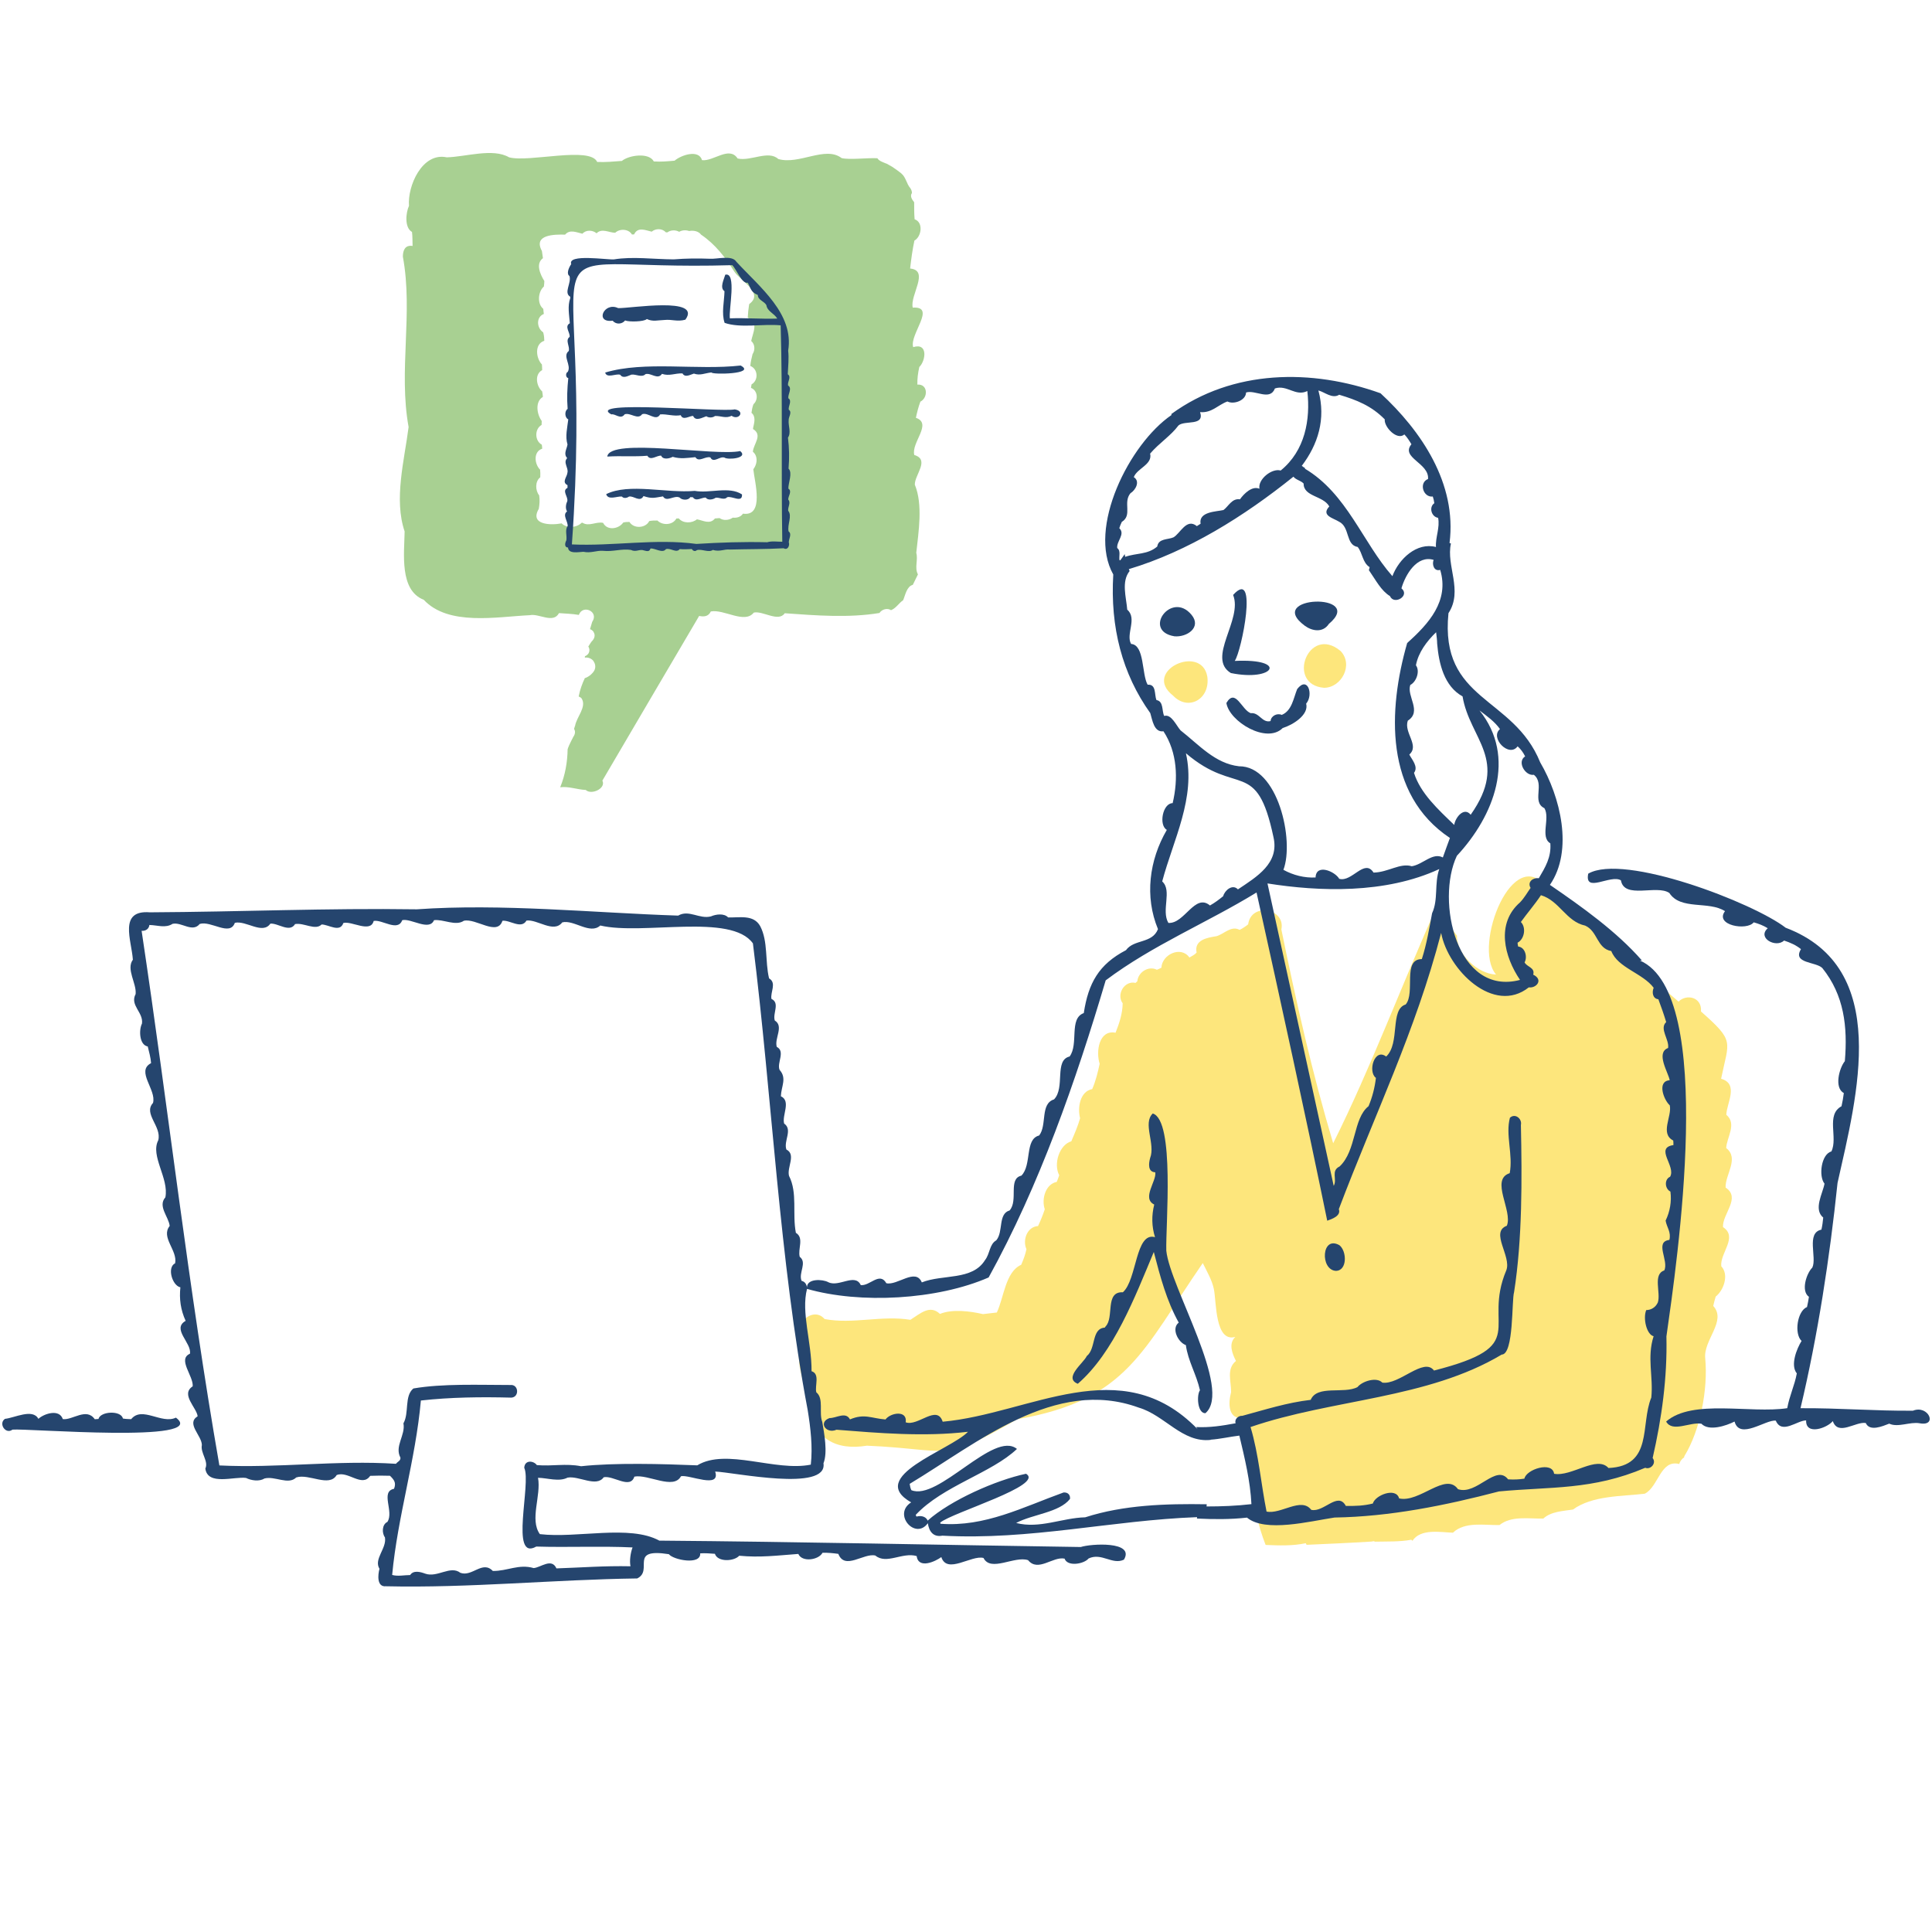 <?xml version="1.0" encoding="UTF-8"?>
<svg id="_レイヤー_1" xmlns="http://www.w3.org/2000/svg" width="240" height="240" version="1.1" xmlns:xlink="http://www.w3.org/1999/xlink" viewBox="0 0 240 240">
  <!-- Generator: Adobe Illustrator 29.2.1, SVG Export Plug-In . SVG Version: 2.1.0 Build 116)  -->
  <defs>
    <style>
      .st0 {
        fill: #b8bdc2;
      }

      .st1 {
        fill: none;
      }

      .st2 {
        fill: #25456e;
      }

      .st3 {
        fill: #fde67c;
      }

      .st4 {
        fill: #a8d092;
      }

      .st5 {
        fill: url(#_6_dpi_40_5);
      }
    </style>
    <pattern id="_6_dpi_40_5" data-name="6 dpi 40% 5" x="0" y="0" width="48" height="48" patternTransform="translate(-7243.21 -7166.527) scale(.149 .134)" patternUnits="userSpaceOnUse" viewBox="0 0 48 48">
      <g>
        <rect class="st1" y="0" width="48" height="48"/>
        <g>
          <path class="st0" d="M23.241,52.742c3.242.497,5.997-2.255,5.501-5.499-.309-2.022-1.961-3.675-3.983-3.985-3.245-.498-5.999,2.259-5.501,5.503.31,2.02,1.962,3.671,3.982,3.981Z"/>
          <path class="st0" d="M47.241,52.742c3.242.497,5.997-2.255,5.501-5.499-.309-2.022-1.961-3.675-3.983-3.985-3.245-.498-5.999,2.259-5.501,5.503.31,2.02,1.962,3.671,3.982,3.981Z"/>
          <path class="st0" d="M23.24,28.741c3.242.497,5.997-2.254,5.503-5.497-.309-2.022-1.96-3.675-3.981-3.985-3.245-.499-6,2.257-5.503,5.501.31,2.021,1.961,3.672,3.981,3.982Z"/>
          <path class="st0" d="M47.24,28.741c3.242.497,5.997-2.254,5.503-5.497-.309-2.022-1.96-3.675-3.981-3.985-3.245-.499-6,2.257-5.503,5.501.31,2.021,1.961,3.672,3.981,3.982Z"/>
          <path class="st0" d="M35.241,40.742c3.242.497,5.997-2.255,5.501-5.498-.309-2.022-1.961-3.675-3.982-3.986-3.245-.498-5.999,2.259-5.501,5.503.31,2.02,1.962,3.671,3.982,3.981Z"/>
          <path class="st0" d="M11.241,40.742c3.242.497,5.997-2.255,5.501-5.498-.309-2.022-1.961-3.675-3.982-3.986-3.245-.498-5.999,2.259-5.501,5.503.31,2.02,1.962,3.671,3.982,3.981Z"/>
          <path class="st0" d="M35.24,16.741c3.242.497,5.997-2.254,5.503-5.497-.309-2.022-1.96-3.675-3.981-3.985-3.245-.499-6,2.257-5.503,5.501.31,2.021,1.961,3.672,3.981,3.982Z"/>
          <path class="st0" d="M11.24,16.741c3.242.497,5.997-2.254,5.503-5.497-.309-2.022-1.96-3.675-3.981-3.985-3.245-.499-6,2.257-5.503,5.501.31,2.021,1.961,3.672,3.981,3.982Z"/>
        </g>
        <g>
          <path class="st0" d="M-.759,52.742c3.242.497,5.997-2.255,5.501-5.499-.309-2.022-1.961-3.675-3.983-3.985-3.245-.498-5.999,2.259-5.501,5.503.31,2.02,1.962,3.671,3.982,3.981Z"/>
          <path class="st0" d="M-.76,28.741c3.242.497,5.997-2.254,5.502-5.497-.308-2.022-1.96-3.675-3.981-3.985-3.245-.499-6,2.257-5.503,5.501.31,2.021,1.961,3.672,3.981,3.982Z"/>
        </g>
        <g>
          <path class="st0" d="M23.241,4.742c3.242.497,5.997-2.255,5.501-5.499-.309-2.022-1.961-3.675-3.983-3.985-3.245-.498-5.999,2.259-5.501,5.503.31,2.02,1.962,3.671,3.982,3.981Z"/>
          <path class="st0" d="M47.241,4.742c3.242.497,5.997-2.255,5.501-5.499-.309-2.022-1.961-3.675-3.983-3.985-3.245-.498-5.999,2.259-5.501,5.503.31,2.02,1.962,3.671,3.982,3.981Z"/>
        </g>
        <path class="st0" d="M-.759,4.742c3.242.497,5.997-2.255,5.501-5.499-.309-2.022-1.961-3.675-3.983-3.985-3.245-.498-5.999,2.259-5.501,5.503.31,2.02,1.962,3.671,3.982,3.981Z"/>
      </g>
    </pattern>
  </defs>
  <path class="st4" d="M113.959,47.774c-.016-.735.064-1.386.239-2.182.79-.751,1.13-3.055-.757-2.469-.504-1.564,2.936-5.108-.056-4.907-.383-1.516,2.128-4.624-.327-4.859.136-1.163.287-2.342.534-3.473.867-.462,1.155-2.263.024-2.644-.057-.702-.058-1.397-.056-2.119-.235-.305-.562-.728-.279-1.139.011-.208-.068-.409-.183-.582,0-.008-.008-.008-.008-.016-.483-.54-.548-1.381-1.131-1.84.008,0,.016.008.024.008-.348-.272-.71-.538-1.075-.781v-.008c-.258-.156-.524-.293-.789-.446,0,.008.008.008.008.016-.382-.167-.916-.311-1.139-.677-1.288-.062-3.446.219-4.437-.016-2.025-1.563-5.284.873-7.87.112-1.222-1.132-3.437.313-5.05-.064-1.044-1.592-2.999.381-4.421.207-.414-1.386-2.613-.621-3.409.064-.901.078-1.647.156-2.581.096-.608-1.15-3.103-.782-3.967-.064-1.01.08-2.042.173-3.067.127-.899-1.976-8.471.092-10.945-.574-2.003-1.179-5.398-.055-7.742,0-3.072-.659-4.897,3.602-4.692,6.022-.4.862-.578,2.712.374,3.25.072.573.048,1.131.072,1.737-.912-.14-1.202.504-1.207,1.325,1.298,7.007-.56,14.166.713,21.17-.531,4.144-1.846,8.978-.494,12.968-.039,2.695-.676,7.309,2.374,8.491,3.079,3.289,9.046,2.108,13.191,1.913,1.118-.239,2.903,1.087,3.609-.256.813.064,1.657.08,2.469.223.475-1.332,2.504-.43,1.681.828-.007.003-.019.043-.032.048v.016c-.095.287-.183.589-.263.876.189.074.369.198.462.382h-.008c.258.411.059.863-.263,1.163-.06.103-.142.201-.207.303v.008c-.072.095-.135.199-.191.295,0,0,0,.008.008.008-.008,0-.008.008-.008.008.154.222.181.541.048.781l.008.008c-.111.191-.279.335-.478.406,0,.064-.016.111-.016.175.401-.064.867.119,1.099.454v.024c.184.258.252.602.159.908-.071.311-.315.551-.542.757q-.008,0-.016.008v.008c-.209.164-.434.307-.701.39-.319.679-.596,1.43-.741,2.183-.015.02-.005.028-.008.056,0,0-.008,0-.008.008-.008.008-.008.016-.008.032.151.056.287.143.374.247v.008c.649,1.053-.64,2.294-.82,3.401v.008h-.008v.008c-.017.024-.026.037-.024.072h-.008c-.019.098-.065.189-.088.287.237.348.087.762-.143,1.067.008,0,.008-.008.016-.008-.11.219-.231.424-.327.645-.102.21-.206.418-.279.629h-.008v.016s-.011.009-.008.016l-.008.008c0,.024-.008.048-.008.064-.008.008-.008.016-.008.024-.012.014-.01.052-.024.072v-.048c-.019,1.614-.305,3.258-.924,4.763,1.052-.139,2.114.288,3.178.335.689.662,2.549-.184,2.063-1.163,4-6.817,8.005-13.642,12.02-20.455.621.127,1.163.064,1.45-.558,1.658-.306,4.199,1.586,5.337.143,1.105-.259,3.063,1.228,3.847.08,3.915.279,7.952.599,11.765-.032.299-.455.963-.655,1.442-.35.643-.263.955-.871,1.498-1.235.279-.645.44-1.708,1.203-1.912.216-.435.425-.864.637-1.298-.451-.817.046-1.824-.207-2.676.276-2.596.848-5.978-.18-8.469-.03-1.224,1.906-3.101-.066-3.687-.407-1.544,2.29-3.903.199-4.62.135-.637.311-1.354.558-2.007.952-.472.978-2.207-.374-2.119ZM93.783,56.4c.363.593.205,1.348-.191,1.88,0,.016,0,.024-.008.04.14,1.48,1.415,5.88-1.291,5.489-.275.417-.783.553-1.266.494-.458.337-1.176.398-1.641.056-.191.016-.382.032-.574.048-.626.789-1.487.232-2.238.104-.609.514-1.726.536-2.254-.112-.098-.001-.205.007-.303.016-.434.825-1.714.89-2.35.247-.339-.015-.683.005-1.012.064-.462.916-1.945.973-2.461.112-.263-.007-.519.01-.773.072-.558.815-2.002,1.043-2.501.04-.871-.186-1.763.499-2.565-.016-.032,0-.064,0-.104.008-.601.625-1.861.705-2.485.072-1.309.259-4.016.205-2.836-1.8.098-.554.137-1.103.048-1.681-.49-.602-.525-1.742.135-2.238.023-.317.009-.631-.016-.948-.709-.691-.868-2.239.255-2.605-.003-.169-.011-.336-.048-.502-.895-.486-.911-1.951-.024-2.453.014-.166.018-.327.016-.494-.601-.805-.863-2.391.143-2.987-.009-.231-.047-.458-.088-.685-.72-.632-.988-2.116,0-2.644,0-.231-.016-.47-.032-.701-.749-.78-.944-2.55.295-2.939-.006-.286-.022-.572-.088-.852-.013-.035-.019-.061-.024-.095-.017-.038-.018-.072-.032-.112-.812-.539-.891-1.898.087-2.278-.016-.151-.04-.303-.056-.454.008.048.016.096.024.143-.016-.103-.024-.215-.04-.326-.784-.627-.646-2.141.08-2.772v-.008c.032-.231.048-.446.056-.669-.494-.803-1.122-2.138-.175-2.844-.039-.291-.09-.596-.127-.892-1.117-2.043,1.546-2.067,2.883-2.031.581-.694,1.436-.271,2.151-.112.429-.505,1.277-.469,1.753-.056.67-.665,1.532-.076,2.318-.064.551-.536,1.674-.494,2.079.215.089.002.182-.001.271-.016.461-.984,1.446-.495,2.183-.335.494-.414,1.282-.422,1.744.064.012.027.063.003.088.024h.119c.414-.311,1.029-.323,1.458-.072h.008c.349-.207.822-.241,1.235-.096.511-.103,1.172.006,1.49.462h.008c1.704,1.146,3.011,2.821,4.094,4.548.746,1.176,3.769,2.667,1.872,4.063-.008.064-.016.12-.024.175,0-.04.008-.072.008-.112-.085.533-.145,1.096-.167,1.641,1.421.468.617,1.897.43,2.883.466.397.502,1.122.175,1.617,0,.008-.008.016-.008.016-.122.49-.243.966-.279,1.466.965.379,1.039,1.786.151,2.294,0,.002,0,.018,0,.016-.029.144-.05.279-.072.414.831.309.949,1.476.311,2.031-.132.345-.201.713-.247,1.075h.008c.552.465.346,1.168.223,1.768v-.072c-.016.104-.021.208-.04.311,1.247.756.058,1.838-.016,2.82.096.08.183.175.255.287Z"/>
  <path class="st5" d="M239.358,183.535c-.159-.725-.661-1.163-1.267-1.434,0-.003,0-.005.002-.008,0,0,0,0-.002,0-.567-3.853-6.748-.416-9.487-1.131-6.147-.722-13.161-1.599-19.395.079,0-.003,0-.006.001-.009-.003.002-.002.007-.003.01-.149.099-.278.222-.382.365v.002c-.052.069-.098.145-.135.223-.039.076-.07.157-.096.239-.354-.113-.829-.16-1.162.065,0,0,0,0,.001,0-.239.138-.443.312-.627.507,0,0,0,0,.001-.001-.079.056-.144.126-.197.209h0c-.062.077-.118.159-.176.24,0,0,0-.001.002-.002-.066.092-.138.176-.2.272v.002c-.114.175-.22.35-.326.529v.005c-.11.176-.214.355-.327.53v.004c-.026.041-.053.08-.079.118.001-.002.003-.004.004-.006-.033.049-.066.099-.1.148h0c.032-.047.064-.095.096-.142-.063.096-.128.189-.196.28.035-.045.068-.09.1-.135-.033.047-.067.093-.103.14.001-.002.002-.003.003-.005-.045.061-.093.124-.141.182,0,0,0,0,0-.001-.002.003-.004.006-.007.008,0,0,0,0,0,0-.237.291-.509.55-.846.744-2.89.336-6.546.229-8.921,1.967-1.253.195-2.709.232-3.688,1.123-1.81.03-3.965-.379-5.44.804-1.919.03-4.302-.455-5.783.948-.494-.015-1.093-.067-1.704-.092.012,0,.024.001.036.002-.118-.005-.234-.012-.353-.014.001,0,.003,0,.004,0-.151-.003-.294.004-.444.009.001,0,.002,0,.003,0-.306.01-.609.033-.898.09.003,0,.006,0,.008,0-.077.015-.146.041-.221.06,0,0,.001,0,.002,0-.272.07-.524.177-.756.316,0,0,0,0,0,0-.304.113-.517.372-.709.639,0,0,0,0,0,0-.037.039-.061.092-.092.138-.4-.024-.792-.039-1.184-.047.007-.003.014-.006.022-.008-1.152-.008-2.303-.017-3.449.024-.002-.002-.004-.005-.007-.008h-.006s.004.005.006.008c-.122,0-.245.008-.375.015.003-.003.007-.005.01-.008-.003,0-.005,0-.008,0-2.682.102-5.378.287-8.065.383-.001-.002-.003-.005-.004-.008h-.005s.003.005.005.008c-.419.023-.846.038-1.273.039.008-.002.016-.005.023-.007-1.275.061-2.558.027-3.836-.016-.406-.547-.645-1.225-.9-1.864h0c-.413-1.504-1.423-2.666-2.764-3.297-3.467.455-6.99.125-10.475.502h.008c-2.268.253-4.541.472-6.779.908.016,0,.024-.008.04-.008-8.269,3.081-16.766.293-25.315,1.211-1.658-3.702-7.401,1.009-10.69-1.147-.844-1.036-2.907-.996-3.433.343-1.219.183-2.461.255-3.696.12-.733-1.338-3.21-.924-4.301-.287-2.894,1.188-8.259-1.075-9.71,1.936-1.338-.263-2.987-.135-3.919.773-2.206.279-4.166.382-6.524.351-1.424-.814-4.869-.985-5.648.789-2.079.671-5.534-2.597-6.826.104-1.087.129-2.132.189-3.242.183-2.685-1.051-6.236.08-9.128.223,0-.003,0-.006.001-.008,0,0-.001,0-.001,0,.421-2.192.423-4.381.311-6.588-.803-.016-1.612-.051-2.414-.111-1.139,1.548-3.713,1.091-4.994-.064-1.147,1.416-3.639.867-4.994.024-.056,0-.112-.008-.167-.008-1.639,1.271-3.89-.249-5.767-.127-2.848-.159-2.185-3.378-2.565-5.361-.406.04-.812.072-1.211.159-.104-.12-.215-.223-.342-.303-1.41.25-3.498-.439-4.206,1.179-.415.053-.825.122-1.235.135-1.274-2.517-4.206-.502-6.237-.454-.741-.669-2.151-.51-2.796.231-1.059.199-1.593.797-1.712,1.434-5.943,3.453.044,13.528-1.132,19.276-.929,4.957,4.8,8.532,8.945,10.049h0s.006.002.009.004c0,.003,0,.005,0,.008,0,0,0,0,.001,0,.347,4.003,10.849,6.153,14.463,7.505,5.584-.481,11.938,1.671,17.15.381,1.89-.167,4.697,1.302,6.133-.327,2.123-.359,5.048,1.996,6.579.064,2.741-.287,6.754,2.408,8.802.16,1.698-.054,4.372,1.873,5.424-.247,2.066-.084,5.651,2.844,6.596-.08,1.73-.089,4.696,2.131,5.488-.398,1.828-.058,4.675,2.696,5.926.351,1.609.112,4.198,2.071,4.931-.311,1.801-.066,4.805,3.084,5.672.112,1.959-.227,6.054,3.049,6.938.12,1.641.016,3.895,2.095,4.644-.414,2.093-.056,6.403,3.246,6.898-.422,1.728.159,3.441.318,5.185.382.683.706,1.468.597,2.04.131,0,0,0,0,0,0,.002-.002.004-.003.006-.004,1.84.095,4.558,2.396,5.902.382,1.905-.039,4.68,1.453,6.046-.398,1.944.135,5.409,2.517,6.699.406,1.839-.123,4.515,1.511,5.91-.199,2.723.186,6.547,2.699,8.797.492,0,0,.001,0,.002,0,2.08-1.034,5.229,1.285,6.503-1.129,2.574-.468,6.025,1.973,8.259.334.002,0,.004,0,.006,0,.004-.006.008-.011.011-.016.005,0,.01,0,.015,0,0,0,0,0,0,0,2.184-.287,5.194,1.258,6.875-.303,2.859-.292,6.813,2.183,9.057-.064,1.899-.123,4.448,1.555,6.11.223,1.994-.321,5.309,1.345,6.444-.948,1.139,0,2.262.159,3.361.43.805.948,2.589.821,3.035-.406,6.659.875,7.939-.729,10.657-3.464h0s.006-.006.009-.009c.004,0,.008-.002.011-.002,0,0,0,0,0,0,5.05-2.361,13.654-4.398,14.732-10.679,5.092-5.47,4.181-13.386,4.628-20.352ZM158.746,191.966s.007,0,.01,0c-.085,0-.171-.001-.256-.004.082.002.164.004.246.004ZM108.97,216.57c-.013.02-.026.041-.039.062-.107-.009-.222-.03-.333-.045h0c-.006-.001-.012-.002-.019-.002.135-.017.268-.022.397-.025,0,0,0,0,0,0h.003s-.006.006-.009.01Z"/>
  <path class="st3" d="M214.433,142.617s0-.005,0-.007c0,0,0,0,0,0,.071-1.325,1.364-3.007.016-4.126,0-.002,0-.005,0-.007,0,0,0,0,0,0,.037-1.424,1.598-3.828-.645-4.469,0-.003,0-.005.002-.008,0,0-.001,0-.002,0,.961-4.738,1.761-4.587-2.501-8.348,0-.003,0-.005,0-.008h0c.133-1.816-1.833-2.199-2.788-1.219-5.441-4.62-10.403-9.837-16.226-13.979-4.246-6.051-9.442,7.097-6.452,10.602-.001,0-.003,0-.004,0,.002.003.003.006.004.009-2.237-.054-4.925-2.538-4.844-4.82-.811-.967-1.294-2.172-1.585-3.361-.335-.008-.669-.032-.988-.119-4.333,9.67-8.077,19.786-12.808,29.265-2.591-8.672-4.603-17.598-6.436-26.557.001-.003,0-.006,0-.008.542-2.604-3.744-3.417-4.126-.629-.335.263-.685.502-1.059.685-1.043-.565-1.896.486-2.86.781-1.216.189-2.804.478-2.485,2.031,0,0,0,0,0,0,0,.002,0,.005,0,.007-.215.255-.597.446-.892.613-1.043-1.489-3.409-.382-3.481,1.267-.176.1-.372.173-.557.255-1.043-.534-2.334.303-2.429,1.418-.069.072-.151.141-.223.215-1.398-.323-2.41,1.434-1.601,2.533,0,.003,0,.006,0,.008-.016,1.259-.422,2.485-.884,3.648-2.083-.404-2.456,2.369-1.976,3.855,0,.002,0,.003,0,.005,0,0,0,.002,0,.003-.228,1.069-.492,2.134-.924,3.139-1.514.272-1.851,2.305-1.506,3.616,0,.001,0,.002,0,.004-.263.935-.64,1.813-1.09,2.864-1.495.434-2.238,2.813-1.505,4.214,0,.002-.001.003-.002.005,0,.001,0,.002.002.003-.096.279-.191.549-.303.82-1.409.28-1.915,2.148-1.489,3.401,0,.001,0,.003-.001.004,0,.001,0,.003.001.004-.239.709-.518,1.402-.836,2.079-1.357.074-1.948,1.737-1.442,2.868,0,.002,0,.003-.001.005,0,0,0,.002.001.003-.139.682-.372,1.288-.653,1.936-1.971.877-2.143,4.084-3.027,5.926-.609.063-1.176.13-1.721.199-1.589-.361-3.771-.66-5.345-.024-1.251-1.187-2.43-.048-3.672.733-3.556-.581-7.135.569-10.658-.096-1.501-1.77-4.301,1.027-2.445,2.445-.002.001-.004.002-.005.004.002.001.003.003.005.004-1.813,2.257.205,5.856.685,8.396.362,4.023,3.191,5.511,7.011,4.882,10.622.461,9.02,2.23,18.686-3.283,13.742-2.386,15.598-8.63,23.045-19.402.524,1.069,1.152,2.129,1.377,3.23.327,1.609.129,6.638,2.653,5.946-.004.003-.007.007-.01.01.003,0,.007-.001.01-.002-.867.834-.364,2.075.088,2.971-.001,0-.002.001-.003.002,0,.002.002.004.003.006-1.212.979-.581,2.555-.601,3.872-.368,1.39-.421,3.506,1.652,3.201.447,5.276.724,10.92,2.637,15.78,1.675.071,3.359.131,4.986-.215.032.072.072.143.104.199,2.686-.118,5.425-.239,8.085-.406.097-.035.212-.025.319-.048.016.024.024.048.04.064,1.519-.036,3.09.031,4.564-.239.048.048.096.096.143.127,1.027-1.553,3.497-1.051,5.026-1.004,1.481-1.403,3.864-.918,5.783-.948,1.476-1.184,3.631-.775,5.44-.805.98-.891,2.434-.928,3.688-1.123,2.376-1.739,6.031-1.632,8.921-1.968,1.705-.857,1.947-4.29,4.277-3.688.104-.334.311-.629.613-.828.008-.04.008-.088.016-.127,2.019-3.287,2.954-8.38,2.605-12.148,0-.002,0-.004,0-.006,0,0,0-.001,0-.002-.266-2.272,2.704-4.662.995-6.524,0-.002.001-.004.002-.007,0,0-.001,0-.002-.001.086-.387.192-.772.303-1.155.977-.758,1.697-2.698.693-3.768-.174-1.669,2.112-3.607.215-4.867-.086-1.649,2.262-3.627.326-4.907-.083-1.577,1.729-3.63.072-4.907Z"/>
  <path class="st3" d="M145.723,86.412c1.899,1.986,4.652.421,4.251-2.38-.746-4.104-8.145-.663-4.251,2.38Z"/>
  <path class="st3" d="M164.474,85.44c2.168.001,3.705-2.869,2.047-4.58-3.994-3.31-6.815,4.198-2.047,4.58Z"/>
  <g>
    <path class="st2" d="M21.855,176.103c-1.791.855-4.207-1.48-5.56.191-.346-.017-.68-.015-1.028-.08-.215-1.036-2.804-.916-3.035.056-.157.008-.313.027-.462.032-1.028-1.496-2.787.154-3.967-.016-.446-1.322-2.361-.661-3.035-.032-.705-1.325-2.981-.112-4.15,0-.852.582.088,1.984.932,1.339,1.766-.179,24.562,1.719,20.304-1.49Z"/>
    <path class="st2" d="M165.935,157.87c1.442,0,1.394-2.437.454-3.186-2.24-1.264-2.414,3.056-.454,3.186Z"/>
    <path class="st2" d="M207.005,166.043c1.301-9.19,6.262-42.57-3.279-46.717.079-.005.158-.011.236-.017-3.151-3.601-7.448-6.66-11.425-9.385,2.954-4.31,1.295-10.948-1.207-15.22-3.349-8.285-12.499-7.552-11.396-18.535,1.846-2.804-.319-5.907.308-8.651-.059-.018-.115-.045-.174-.064.941-7.409-3.547-13.963-8.572-18.599-8.532-3.063-18.337-2.99-25.983,2.572.01.044.007.087.014.131-5.258,3.597-10.475,14.067-7.232,19.807-.392,6.578,1.113,12.332,4.598,17.221.264.86.452,2.416,1.637,2.257,1.718,2.601,1.858,5.901,1.143,8.926-1.242,0-1.76,2.74-.725,3.322-2.196,3.76-2.773,8.291-1.099,12.329-.725,1.827-2.961,1.219-3.976,2.614-3.385,1.765-4.674,4.102-5.241,7.815-1.875.669-.606,3.855-1.76,5.393-1.948.459-.519,3.879-1.936,5.329-1.744.541-.842,3.197-1.848,4.484-1.82.451-.884,3.661-2.206,4.987-1.689.384-.356,3.076-1.466,4.325-1.462.422-.745,2.648-1.657,3.712-.86.486-.78,1.681-1.394,2.453-1.584,2.572-5.254,1.732-7.854,2.772-.766-1.844-3.033.421-4.405.103-.839-1.473-2.056.377-3.178.231-.709-1.538-2.739.314-4.046-.367-.713-.379-2.645-.468-2.637.657-.052-.384-.248-.721-.668-.816-.414-.988.725-2.262-.231-2.987-.263-.972.574-2.35-.478-2.979-.464-2.374.231-4.961-.852-7.074-.285-1.07.911-2.644-.327-3.274-.374-1.062.818-2.464-.279-3.226-.295-1.035.892-2.78-.406-3.393.049-1.249.772-2.238-.16-3.274-.367-.871.754-2.284-.35-2.86-.319-1.059.916-2.557-.247-3.274-.287-.892.677-2.167-.414-2.684-.159-.837.685-1.984-.295-2.549-.519-2.143-.102-4.578-1.099-6.484-.825-1.491-2.579-1.035-3.99-1.091-.494-.534-1.513-.398-2.127-.127-1.436.377-2.732-.876-4.078-.096-10.548-.345-21.9-1.526-32.467-.781-11.091-.165-21.905.315-33.152.374-3.95-.323-2.266,3.508-2.118,5.887-.868,1.185.484,2.94.342,4.269-.745,1.401.99,2.265.789,3.664-.401.795-.338,2.652.717,2.844.167.701.367,1.37.414,2.071-1.925.992.702,3.321.239,4.946-1.234,1.344,1.106,2.919.653,4.636-1.018,1.941,1.353,4.721.884,7.089-.978,1.103.422,2.425.535,3.553-1.136,1.417.997,3.024.677,4.636-1.043.518-.351,2.78.653,2.987-.152,1.452.027,2.785.653,4.166-1.771,1.008.782,2.75.534,4.086-1.577.677.454,2.772.343,4.047-1.54.999.499,2.651.613,3.72-1.466.908.502,2.366.526,3.569-.205.973.865,2.03.43,2.923.281,2.164,3.59.964,5.058,1.171.637.319,1.649.47,2.27.072,1.298-.36,2.965.847,3.967-.135,1.571-.512,4.091,1.267,5.018-.295,1.409-.578,3.149,1.584,4.166.095.821-.032,1.641-.04,2.461-.008.507.506.796.847.502,1.617-1.744.353.029,2.839-.829,4.118-.669.311-.701,1.378-.302,1.912.25,1.372-1.425,2.693-.678,3.911-.198.718-.359,2.283.805,2.168,10.357.237,20.813-.833,31.209-.972,2.085-1.013-1.154-3.81,3.943-3.012v.008c.542.701,3.983,1.386,3.887-.112.604-.038,1.219.008,1.824.056.333,1.057,2.39.95,3.019.239,2.593.251,4.699-.028,7.344-.223.454,1.059,2.525.765,3.003-.143.653-.024,1.338.048,1.967.135.792,2.068,3.169-.138,4.596.207,1.378,1.151,3.358-.449,5.13.064.232,1.663,2.348.661,3.067.127.704,2.184,3.75-.291,5.241.112.898,1.787,3.855-.295,5.536.271,1.245,1.528,3.077-.493,4.533-.191.358,1.036,2.43.669,2.979-.016,1.621-.77,2.962.838,4.397.144,1.394-2.342-4.158-1.976-5.361-1.57-17.491-.254-34.814-.65-52.355-.793-3.695-2.019-10.232-.258-14.842-.808-1.296-1.808.183-4.769-.227-6.998,1.187.019,2.595.532,3.668-.019,1.389-.263,3.58,1.241,4.493-.048,1.198-.248,3.291,1.534,3.808-.08,1.726-.328,4.863,1.689,5.791-.048,1.022-.228,4.954,1.618,4.246-.581,2.292.085,13.996,2.577,13.454-1.028.54-1.342.091-3.716-.15-5.138-.447-1.145.23-2.9-.741-3.68-.208-.828.485-2.278-.59-2.62.025-3.598-1.322-7.289-.563-10.226,6.608,1.896,16.168,1.369,22.56-1.419,6.309-11.434,10.836-24.403,14.542-36.908,5.833-4.386,12.554-7.127,18.739-10.914,2.95,13.333,6.227,28.292,8.78,40.772.559-.201,1.749-.59,1.44-1.436,4.433-11.71,9.542-22.128,12.709-34.315.863,4.588,6.534,10.221,10.894,6.764.929.138,1.856-.949.543-1.578.266-.892-.809-.956-1.068-1.529.379-.667.071-1.884-.796-1.96-.024-.096-.048-.191-.064-.287.016,0,0-.095-.016-.191.86-.446,1.099-1.888.414-2.573.8-1.119,1.724-2.172,2.494-3.33,2.304.686,3.131,3.275,5.487,3.776,1.583.695,1.439,2.833,3.252,3.164.802,2.083,3.883,2.731,5.263,4.559-.243.579-.12,1.356.582,1.428.351.932.685,1.88.972,2.836-.884.82.406,2.159.239,3.218-1.583.591.041,3.069.199,4.007-1.609.103-.757,2.429.008,3.114.298,1.358-1.252,3.51.43,4.373.032.191.016.343.024.566-2.375.348.347,2.627-.414,3.935-.749.327-.653,1.506.04,1.84.168,1.233-.066,2.513-.597,3.608.141.842.711,1.425.47,2.398-1.888.233-.039,2.576-.637,3.792-1.453.482-.409,2.758-.797,3.975-.277.615-.849.952-1.442.948-.43,1.027.048,3.051.916,3.25-.852,2.648-.021,4.978-.287,7.615-1.397,3.379.267,8.508-5.321,8.754-1.451-1.61-4.573,1.112-6.755.717-.215-1.609-3.481-.542-3.688.605-.709.112-1.274.127-2.023.088-1.516-1.961-3.892,2.011-6.229,1.219-1.538-2.175-4.775,1.736-7.312,1.147-.382-1.426-2.987-.399-3.266.637-1.131.279-2.151.318-3.354.295-.988-1.849-2.751.867-4.301.486-1.233-1.629-3.777.598-5.547.216-.688-3.415-.963-7.065-1.989-10.5,10.184-3.491,21.952-3.476,31.201-9,1.521-.001,1.226-6.772,1.537-7.759,1.029-6.58.989-14.058.846-20.758.174-.781-.718-1.506-1.364-.9-.57,2.119.41,4.592-.024,6.882-2.467.785.407,4.68-.358,6.532-2.122.777.602,3.794-.064,5.528-3.042,7.195,3.253,9.331-8.985,12.458-1.262-1.709-4.319,1.822-6.42,1.498-.723-.745-2.508-.168-3.083.557-1.692.894-5.005-.308-5.815,1.586-2.949.345-5.576,1.196-8.491,1.984-.471-.041-1.009.408-.834.925-1.651.307-3.245.556-4.901.468.041.071.115.179.162.246-9.524-9.782-20.761-1.893-31.65-.907-.713-2.202-3.082.633-4.596.072.239-1.538-1.872-1.211-2.509-.351-1.758-.14-2.608-.771-4.413-.008-.52-1.012-1.702-.15-2.533-.167-1.442.502-.454,2.015.86,1.45,5.225.412,10.883.899,16.334.253-2.183,2.293-12.697,5.564-7.057,8.77-2.338,1.475.527,4.729,2.071,2.587.139.987.656,1.77,1.803,1.548,10.887.599,21.006-1.908,31.644-2.3l-.021.174c2.076.098,4.149.119,6.219-.116,2.269,1.884,7.806.452,10.875-.01,6.879-.106,13.749-1.497,20.424-3.242,6.404-.612,11.607-.138,18.172-2.939.656.275,1.436-.565.921-1.213,1.139-4.956,1.826-9.993,1.712-15.078ZM100.339,175.195c.357,2.209.628,4.536.382,6.747-4.406.899-10.505-2.095-14.107.088-4.285-.176-10.308-.343-14.426.111-1.96-.379-3.544.026-5.499-.142-.408-.562-1.509-.673-1.566.334.904,1.936-1.844,11.672,1.493,9.786,3.919.121,8.106-.079,11.961.108-.255.685-.393,1.653-.255,2.341-3.205-.07-6.116.161-9.2.263-.598-1.339-1.949-.106-2.828-.04-1.871-.536-3.266.385-5.074.359-1.289-1.35-2.564.769-4.031.23-1.247-.962-2.857.643-4.373.103-.574-.215-1.466-.461-1.864.176-.697-.001-1.522.187-2.237-.013.675-7.253,2.91-14.286,3.567-21.669,3.652-.411,7.534-.457,11.239-.358,1.02-.064.916-1.657-.103-1.569-3.904-.001-8.436-.195-12.067.432-1.147.938-.501,3.042-1.236,4.331.282,1.463-1.131,2.839-.374,4.254.044.409-.34.481-.554.772-7.282-.478-14.772.565-21.935.203-3.864-22.16-6.317-44.153-9.661-66.413.452.044.909-.2.965-.724,1.031.022,1.986.428,2.884-.144,1.123-.245,2.466,1.124,3.369.016,1.406-.437,3.754,1.589,4.365-.143,1.418-.312,3.435,1.507,4.413.104.94-.091,2.395,1.167,3.067.056,1.095-.205,2.516.838,3.298.048.879.007,2.277,1.054,2.7-.183,1.034-.284,3.373,1.285,3.768-.255,1.039-.207,3.007,1.385,3.545-.095,1.081-.269,3.358,1.403,3.951,0,1.146-.15,2.682.778,3.704.072,1.503-.351,4.163,1.957,4.795,0,.927-.114,2.34,1.089,2.987-.024,1.354-.184,3.379,1.616,4.445.223,1.463-.361,3.44,1.564,4.724.39,5.249,1.246,16.256-1.582,18.959,2.221,2.398,19.145,3.253,39.184,6.81,58.007ZM178.528,79.943c.21,2.494.865,5.3,3.156,6.565.885,5.323,5.835,7.855,1.009,14.703-.827-1.03-1.926.35-2.042,1.267-2.002-1.927-4.204-3.935-4.999-6.468.583-.77-.277-1.663-.581-2.278,1.299-1.146-.707-2.712-.191-4.206,1.801-1.154-.168-3.038.31-4.437.765-.39,1.235-1.729.701-2.445.299-1.601,1.364-3.006,2.507-4.104.057.484.127.964.13,1.403ZM166.357,49.037c2.194.655,4.012,1.38,5.663,3.059-.112.924,1.521,2.669,2.437,1.872.35.362.615.785.876,1.219-1.387,1.681,2.237,2.33,2.063,4.317-1.179.454-.605,2.326.59,2.175.091.297.141.46.191.829-.709.494-.358,1.705.47,1.816.251,1.207-.346,2.419-.267,3.627-2.381-.632-4.623,1.495-5.411,3.622-3.695-4.182-5.641-10.255-10.882-13.359.018-.014.038-.025.056-.039-.151-.09-.283-.211-.429-.311,2.003-2.644,3.021-5.792,2.062-9.357.777.186,1.715,1.077,2.581.531ZM139.043,65.614c.07-.246.173-.473.311-.781,1.359-.841.11-2.396,1.075-3.561.637-.382,1.242-1.49.414-2,.422-1.115,2.35-1.561,2.031-2.923,1.119-1.319,2.545-2.186,3.52-3.497.773-.683,3.275.12,2.685-1.657,1.455.132,2.22-.899,3.393-1.323.789.415,2.302-.135,2.318-1.115,1.15-.364,2.976,1.082,3.584-.502,1.505-.497,2.563,1.045,4.027.321.405,3.54-.275,7.411-3.311,9.875-1.088-.322-2.859,1.094-2.636,2.262-.908-.398-1.936.621-2.422,1.314-1.006-.152-1.427.883-2.047,1.33-.834.205-3.114.177-2.844,1.705-.149.102-.302.204-.462.295-1.287-1.05-2.062.924-2.907,1.394-.68.304-1.866.115-2.015,1.139-1.205,1.031-2.577.786-3.984,1.283-.017-.112-.042-.225-.055-.335-.177.261-.372.508-.552.767-.038-.006-.06-.022-.101-.026-.088-.454.191-1.163-.279-1.498-.104-.86,1.043-1.728.255-2.469ZM140.031,75.737c-.128-1.559-.758-3.497.295-4.803-.041-.074-.063-.157-.1-.234,7.322-2.189,14.307-6.545,20.45-11.486.303.401.91.477,1.26.847.002,1.666,2.432,1.493,3.194,2.852-1.059,1.131.478,1.434,1.203,1.888,1.393.677.794,2.89,2.326,3.147.612.772.594,1.947,1.479,2.505-.021.127-.043.255-.093.37.879,1.268,1.522,2.556,2.619,3.224.506,1.172,2.539-.044,1.428-.962.492-1.71,1.932-4.161,3.997-3.534-.23.585.058,1.468.818,1.241,1.157,3.86-1.441,6.704-4.101,9.083-2.39,8.313-2.855,18.787,5.308,24.219-.292.805-.599,1.61-.878,2.422-1.278-.669-2.484.883-3.862,1.091-1.44-.446-2.939.76-4.747.789-1.136-1.791-2.679,1.231-4.262.773-.542-.94-2.883-1.912-2.939-.167-1.349.077-2.771-.272-3.996-.951,1.38-3.624-.669-12.909-5.515-12.861-2.986-.341-4.98-2.677-7.259-4.458-.527-.581-1.145-2.073-2.037-1.794-.318-.661-.048-1.816-.964-1.976-.271-.693.008-1.991-1.091-1.904-.746-1.274-.368-4.96-2.055-5.066-.69-1.188.797-3.165-.478-4.254ZM151.948,111.327c-.526.429-1.022.804-1.641,1.155-1.875-1.578-3.167,2.314-5.168,2.164-.915-1.551.502-4.014-.766-5.151,1.374-5.18,4.203-10.393,2.945-15.925,6.366,5.45,8.783.52,10.875,10.413.758,3.259-2.061,4.925-4.413,6.5-.669-.709-1.641.112-1.832.844ZM177.899,113.446c-.358,1.912-.661,3.792-1.274,5.695-2.449.007-.769,4.183-2.007,5.639-1.991.602-.653,4.815-2.422,6.468-1.458-1.115-2.31,1.896-1.274,2.652-.143,1.211-.446,2.398-.916,3.513-1.95,1.54-1.474,5.491-3.593,7.487-1.128.545-.268,1.583-.735,2.412-2.733-12.465-5.481-25.041-8.226-37.568,6.402,1.015,14.628,1.324,21.34-1.787-.636,1.808-.099,3.774-.893,5.489ZM188.82,112.1c-3.006,2.624-1.959,6.732.003,9.629-7.873,2.065-10.48-9.838-7.847-15.416,4.61-4.948,7.469-12.248,2.814-18.057.917.703,1.85,1.341,2.544,2.313-1.299,1.067,1.115,3.6,2.191,2.143.382.342.693.756.932,1.25-1.051.661.016,2.462,1.083,2.286,1.427,1.137-.328,3.354,1.314,4.15.741,1.266-.568,3.591.733,4.365.134,1.731-.63,2.968-1.434,4.337-.67-.115-1.473.438-1.018,1.199-.42.588-.766,1.23-1.315,1.801ZM149.88,187.137c.007-.064.022-.207.028-.272-5.078-.081-10.314.075-15.1,1.621-2.861.068-5.654,1.45-8.577.704,2.046-1.097,5.333-1.28,6.687-2.985.055-.415-.176-.845-.797-.805-5.039,1.817-9.775,4.306-15.286,3.887-.024-.052-.019-.085-.04-.143,1.504-1.264,13.051-4.656,10.659-6.069-3.767.802-9.367,3.287-12.219,5.822-.142-.391-.664-.7-1.387-.502-.029-.079-.061-.132-.096-.207,3.354-3.601,9.429-5.197,12.578-8.195-2.883-2.343-9.786,6.513-13.118,5.12-.116-.237-.17-.506-.209-.781,8.408-5.055,18.062-13.273,28.461-9.471,3.241.951,5.403,4.397,8.938,4.007l-.017-.024c1.207-.083,2.377-.367,3.572-.507.66,2.781,1.36,5.639,1.5,8.513-1.858.217-3.697.288-5.578.288Z"/>
    <path class="st2" d="M133.89,171.897c4.46-3.868,7.079-10.729,9.431-16.353.005,0,.007-.007.012-.008.8,3.082,1.585,6.05,3.094,8.762-.964.741-.064,2.469.884,2.796.277,2.001,1.307,3.608,1.752,5.608-.427.584-.331,2.876.677,2.852,3.41-2.903-4.382-15.627-4.858-20.185-.091-3.151,1.087-16.201-1.681-17.047-1.285,1.22.356,3.776-.328,5.536-.182.67-.31,1.729.638,1.769.194,1.074-1.717,3.228-.127,4.007-.343,1.365-.32,2.741.097,4.051-2.452-.694-2.228,5.287-3.993,6.846-2.265-.113-1.053,3.145-2.143,4.238,0-.008-.048.072-.104.151-1.69.123-1.062,2.602-2.239,3.536-.374.845-2.939,2.716-1.115,3.441Z"/>
    <path class="st2" d="M237.632,175.243c-4.643.042-9.286-.344-13.967-.31,2.149-9.028,3.629-18.671,4.601-27.984,2.426-10.86,6.741-26.718-6.446-31.703-4.02-3.111-20.085-9.288-24.525-6.717-.5,2.496,2.79.049,4.062.83.411,2.385,4.455.497,6.014,1.569,1.405,2.173,4.911.952,6.914,2.262-1.322,1.752,2.724,2.469,3.569,1.386.621.175,1.171.382,1.744.733-1.362,1.203,1.028,2.493,2.023,1.529.749.247,1.474.558,2.103,1.068-1.098,1.805,1.854,1.54,2.653,2.35,2.7,3.361,3.158,7.262,2.796,11.566-.706.86-1.345,3.319-.127,3.959-.068.547-.161,1.093-.287,1.641-1.974,1.054-.41,3.916-1.259,5.616-1.263.338-1.61,3.074-.853,3.999-.22,1.228-1.405,3.184-.159,4.214-.04.454-.111.988-.223,1.498-1.935.396-.531,3.454-1.131,4.715-.731.714-1.448,2.918-.422,3.632-.058.43-.15.85-.239,1.267-1.216.499-1.617,3.321-.677,4.214-.604.968-1.422,3.024-.589,4.031-.27,1.483-.909,2.761-1.19,4.321-4.553.697-11.778-1.181-15.044,1.66.78,1.398,2.951.025,4.382.272.936.976,3.081.252,4.118-.271.632,2.319,3.871-.269,5.122-.112.743,1.749,2.645-.025,3.768-.032-.066,1.918,2.635.941,3.314.087.655,1.903,2.842.027,4.094.239.486,1.099,2.087.398,2.916.08,1.08.516,2.599-.262,3.776-.048,2.298.43,1.095-2.333-.829-1.561Z"/>
    <path class="st2" d="M145.894,79.043c1.546.143,3.406-1.109,2.127-2.661-2.49-3.042-6.173,1.996-2.127,2.661Z"/>
    <path class="st2" d="M162.073,77.723c.913.675,2.256.919,3.004-.219,4.662-3.908-8.06-3.542-3.004.219Z"/>
    <path class="st2" d="M152.904,83.608c5.38,1.106,7.186-1.836.478-1.505.853-1.177,2.958-11.695-.2-8.197,1.232,3.071-3.334,7.841-.278,9.703Z"/>
    <path class="st2" d="M155.373,88.594c-1.13-.402-1.9-3.174-3.027-1.267.354,2.295,5.005,5.128,7.002,3.107,1.227-.367,3.274-1.626,2.908-3.027.942-1.094.202-3.499-1.116-1.808-.453,1.108-.651,2.686-1.903,3.202l-.008.008c-.589-.271-1.354.136-1.394.765-1.058.272-1.392-1.104-2.461-.98Z"/>
    <path class="st2" d="M97.956,58.214c.113-1.337.086-2.577-.072-3.847.426-.624.021-1.476.088-2.151-.04-.414.478-1.012.008-1.322-.072-.454.446-1.107-.048-1.418-.08-.494.518-1.242-.032-1.585-.112-.47.446-1.051-.04-1.402.047-.972.16-2.056.048-2.923.757-4.579-3.51-7.87-6.437-11.054-.527-.856-2.371-.307-3.281-.369-1.53-.057-2.961-.045-4.505.078-2.515-.015-5.08-.38-7.419.002-.832.069-5.785-.717-5.308.586-.372.538-.588,1.247-.219,1.473.28.872-.754,2.086.095,2.578,0,.056.013.12.007.173-.36.986-.132,2.054-.056,3.123-.72.397.061,1.151-.024,1.697-.595.417.067,1.184-.112,1.752-.818.637.367,1.738-.118,2.588-.298.133-.27.723.064.778-.134,1.332-.187,2.482-.081,3.827-.406.255-.367,1.099.079,1.298-.114,1.002-.405,2.119-.096,3.115-.079.571-.539,1.157-.039,1.697-.542.551.183,1.199.032,1.8-.031.521-.756,1.181.008,1.561.001.108.007.227,0,.335-.727.36.084,1.081-.024,1.641-.168.358-.275.893-.032,1.29-.629.438.135,1.243.072,1.832-.358.438-.064,1.187-.159,1.752-.171.307-.289.884.209.896.03.84,1.345.55,1.909.531.941.198,1.599-.178,2.43-.12,1.229.137,2.319-.29,3.473-.111.657.321,1.049-.148,1.625.064.374.096.669.191.805-.239.554-.062,1.509.644,1.912.08.583-.194,1.293.536,1.721-.008.493.04.994.016,1.503-.008.125.218.39.355.631.135.603-.176,1.464.348,1.975-.024.892.26,1.366-.121,2.135-.048,2.267-.06,4.371-.035,6.659-.159.526.294.784-.358.645-.741,0-.454.414-1.028-.024-1.354-.188-.831.477-1.923-.047-2.557-.08-.446.366-1.02,0-1.394-.016-.438.518-1.044.016-1.362-.008-.725.548-1.969.024-2.485ZM95.303,67.359c-2.964-.072-5.852.027-8.796.21-5.062-.692-10.383.299-15.465.06,2.993-41.903-8.317-33.848,19.928-34.69.533.534,1.208,2.373,1.92,2.176.398.724.362,1.157,1.251,1.529-.01.635.816.763,1.067,1.283.108.753.986,1.011,1.346,1.649-1.961.07-3.925-.105-5.886-.03-.165-1.048.883-5.8-.573-5.418-.151.561-.73,1.612-.096,2.047-.025,1.267-.398,2.728.016,3.933,1.965.686,4.713.096,6.963.306.259,9.004.049,17.972.201,26.882-.627.008-1.273-.116-1.875.065Z"/>
    <path class="st2" d="M76.115,39.838c.387.503,1.173.451,1.537-.032.415.198,2.366.176,2.7-.175.745.356,1.369.143,2.175.119.965-.105,1.598.248,2.613-.039,2.113-2.897-6.85-1.392-8.348-1.435-1.752-.835-2.963,1.873-.678,1.562Z"/>
    <path class="st2" d="M92.006,45.406c-5.41.613-11.938-.602-16.831.875.212.761,1.339.092,1.872.272.35.533.999.119,1.394-.016.566-.079,1.284.412,1.752-.064.68-.191,1.518.759,2.039-.032.912.314,1.614-.091,2.549-.056.318.581,1.005.136,1.418.024.765.273,1.336-.047,2.119-.135,0,.008.04.008.08,0,0,.275,5.632.214,3.608-.868Z"/>
    <path class="st2" d="M86.303,60.979c-3.479.316-8.176-1.005-11,.405.236.794,1.348.242,1.952.296.207.271.637.191.876.008.592-.137,1.363.764,1.808-.064,1.054.352,1.324.215,2.421.04.454.774,1.369-.194,2.071.144.276.343,1.101.371,1.314-.048.104,0,.215.008.326.008.385.595,1.102.011,1.601.04.239.382.916.255,1.227.024.46-.073,1.054.347,1.434-.064.58-.202,1.915.777,1.84-.351-1.611-1.051-4.001-.098-5.871-.438Z"/>
    <path class="st2" d="M91.95,56.032c-3.09.676-16.203-1.719-16.513.684,1.717-.11,3.297.042,4.979-.102.406.686,1.184-.073,1.72-.008.213.545,1.039.355,1.426.143,1.001.287,1.769.143,2.82.04.423.699,1.232-.154,1.864.032.382.781,1.153-.185,1.752.024.409.314,3.015.079,1.952-.813Z"/>
    <path class="st2" d="M75.939,51.476c.496-.117,1.161.695,1.657-.008.714-.254,1.641.741,2.174-.016.762-.27,1.715.943,2.238.024.855-.062,1.644.264,2.557.103.275.703,1.078.076,1.538.088.311.735,1.183.176,1.641.04.277.214.801.197,1.075-.032.75-.024,1.336.34,2.063-.024.892.614,1.729-.589.39-.796-1.565.371-18.659-1.198-15.333.621Z"/>
  </g>
</svg>